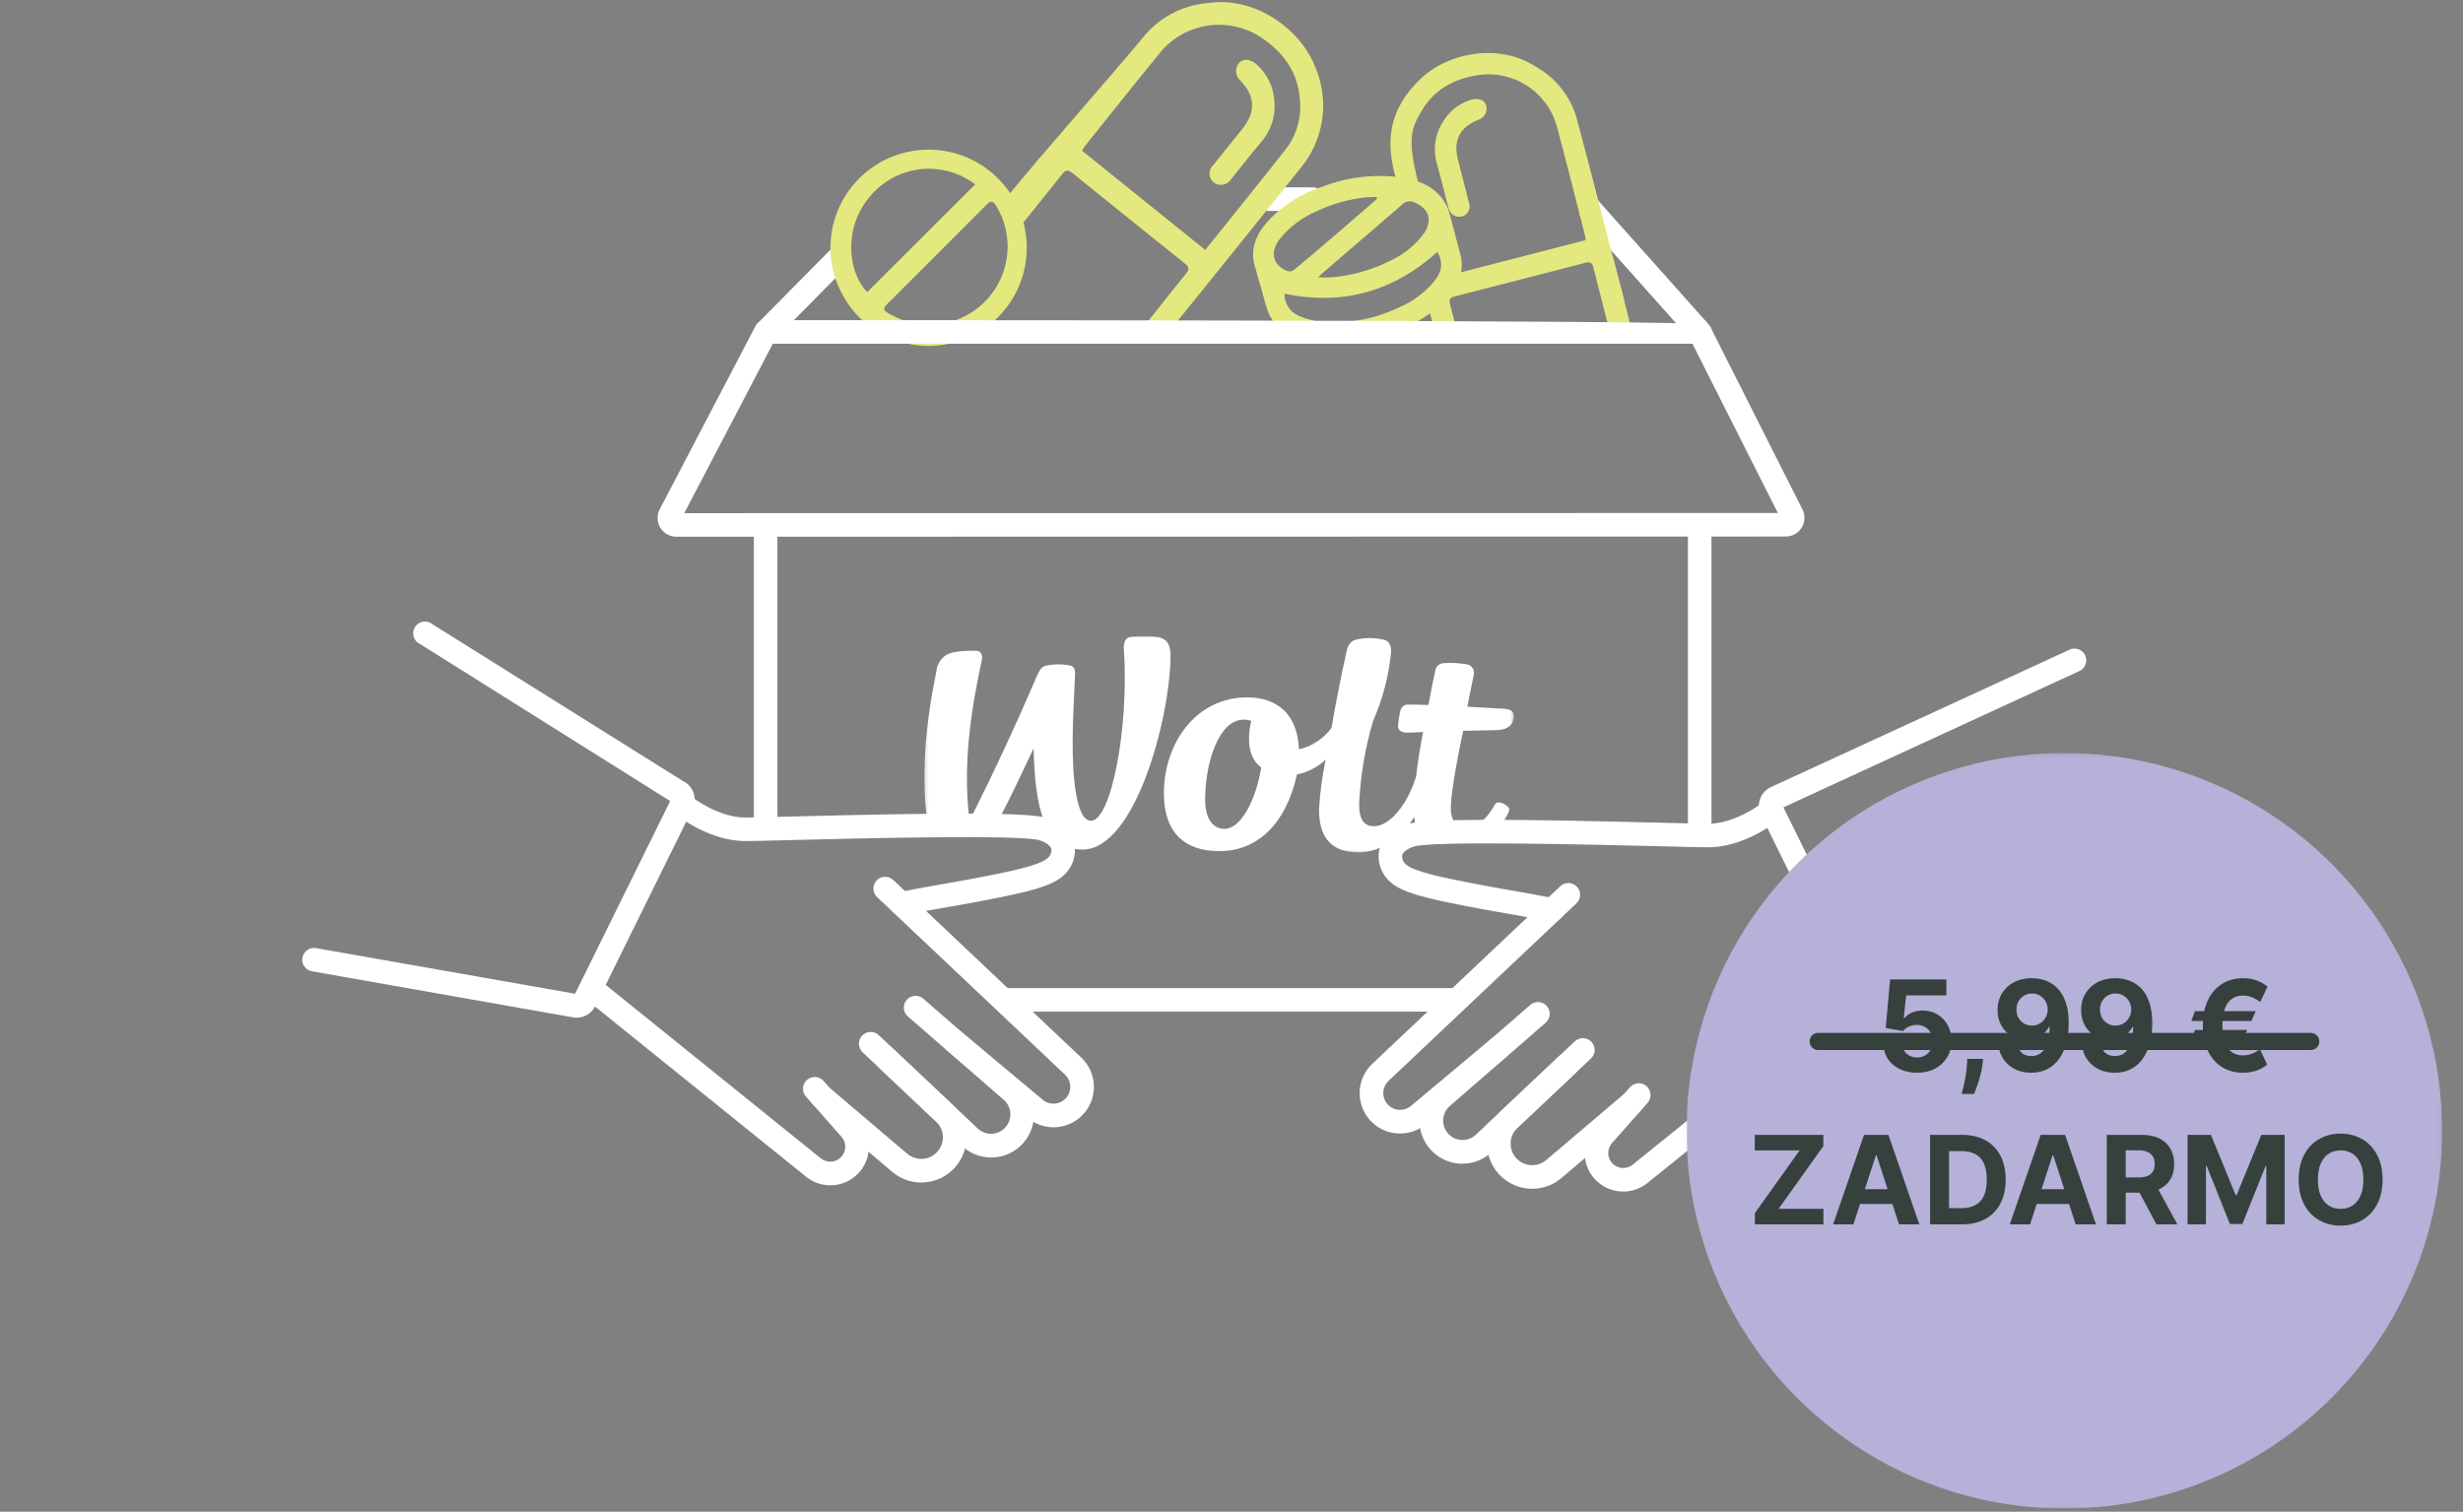 <svg width="720" height="442" viewBox="0 0 720 442" fill="none" xmlns="http://www.w3.org/2000/svg">
<rect x="0" y="0" width="720" height="442" fill="#808080" stroke="none"/>
<mask id="mask0_1_335" style="mask-type:luminance" maskUnits="userSpaceOnUse" x="253" y="157" width="202" height="99">
<path d="M265.263 223.92L269.274 240.595H299.015L309.267 246.406L320.858 255.749L410.958 254.318L414.846 246.402L446.875 242.785L454.075 189.203L375.737 157.933L286.91 169.285L253.05 205.433L265.263 223.92Z" fill="white"/>
</mask>
<g mask="url(#mask0_1_335)">
<mask id="mask1_1_335" style="mask-type:luminance" maskUnits="userSpaceOnUse" x="270" y="185" width="173" height="65">
<path d="M442.573 185.992H270.204V249.466H442.573V185.992Z" fill="white"/>
</mask>
<g mask="url(#mask1_1_335)">
<path d="M335.321 185.991C333.353 185.974 331.606 186.056 330.736 186.141C329.006 186.303 328.411 187.929 328.524 189.548C330.134 212.903 324.768 240.021 318.918 239.969C314.568 239.928 313.461 227.226 313.563 215.933C313.618 209.258 314.055 202.833 314.263 197.153C314.336 195.044 313.574 194.653 312.056 194.447C309.98 194.112 307.859 194.173 305.805 194.626C304.052 195.002 303.625 196.434 301.749 200.791C292.382 222.506 283.397 239.941 283.397 239.941C281.211 222.367 284.361 205.368 287.017 192.968C287.384 191.256 286.575 190.242 285.173 190.251C282.524 190.274 278.462 190.324 276.618 191.503C275.799 192.023 275.111 192.727 274.61 193.557C274.108 194.388 273.805 195.324 273.726 196.291C270.766 210.491 268.774 228.338 271.506 242.165C272.098 245.155 272.781 245.865 274.035 246.658C276.855 247.624 279.806 248.149 282.786 248.216C284.101 248.306 285.413 248.002 286.554 247.343C287.695 246.684 288.614 245.7 289.193 244.516C293.093 237.966 296.224 231.416 302.144 218.802C302.593 235.315 304.806 248.291 316.406 248.391C331.775 248.525 342.029 210.216 342.185 191.744C342.226 186.858 339.806 186.037 335.321 185.991Z" fill="white"/>
<path d="M357.913 242.349C354.504 242.32 352.25 239.359 352.301 233.528C352.401 222.342 356.481 210.345 363.632 210.411C364.365 210.398 365.093 210.526 365.778 210.787C365.664 211.218 365.571 211.576 365.535 211.774C364.41 218.111 365.682 222.162 368.692 224.424C367.059 234.232 362.643 242.392 357.916 242.351M440.116 207.259C440.116 207.259 434.929 206.939 428.95 206.624C428.95 206.624 430.216 200.006 430.832 197.297C430.911 196.96 430.92 196.609 430.858 196.268C430.796 195.927 430.663 195.603 430.47 195.315C430.276 195.028 430.025 194.783 429.733 194.597C429.44 194.411 429.113 194.287 428.77 194.234C426.538 193.854 424.268 193.739 422.009 193.891C421.471 193.912 420.953 194.102 420.528 194.434C420.104 194.766 419.795 195.223 419.644 195.74C419.016 198.509 418.358 201.84 417.575 206.114C415.357 206.041 413.202 206.003 411.705 206.014C411.149 205.97 410.597 206.138 410.16 206.485C409.723 206.832 409.434 207.332 409.351 207.883C409.001 209.351 408.781 210.847 408.695 212.354C408.613 213.638 410.011 214.264 411.458 214.223C411.458 214.223 413.229 214.159 416.01 214.044C415.473 216.473 414.39 222.987 413.964 227.033C411.385 235.439 406.125 241.612 401.643 241.57C398.899 241.547 397.274 239.901 397.315 234.952C397.69 226.768 399.059 218.66 401.391 210.806C404.228 204.371 406.008 197.52 406.663 190.518C406.677 189.044 406.241 187.388 404.479 187.023C401.73 186.385 398.868 186.409 396.13 187.093C394.23 187.667 393.821 189.661 393.583 190.724C392.44 195.832 390.567 204.886 389.242 212.824C386.916 215.979 383.539 218.199 379.72 219.084C379.263 208.554 373.182 203.979 364.742 203.906C349.924 203.772 340.364 216.895 340.242 231.715C340.136 243.722 346.642 248.783 356.18 248.873C367.437 248.973 375.886 241.053 379.14 226.427C382.267 225.786 385.162 224.308 387.516 222.152C386.524 226.896 385.883 231.707 385.597 236.546C385.524 244.625 388.956 249.159 397.097 249.229C403.797 249.29 409.685 244.616 413.389 238.905C414.307 246.417 418.198 249.418 424.564 249.475C430.411 249.525 436.073 245.869 440.112 239.193C440.92 237.862 441.512 236.693 441.006 236.11C439.86 234.77 437.661 234.06 437.046 235.16C434.376 239.943 431.539 241.86 428.461 241.831C426.029 241.813 424.074 240.348 424.111 236.131C424.161 230.059 427.722 213.676 427.722 213.676C430.729 213.592 434.07 213.519 437.244 213.476C440.029 213.435 442.007 212.605 442.513 209.961C442.813 208.389 441.898 207.375 440.107 207.278" fill="white"/>
</g>
</g>
<path d="M466.864 58.27L461.728 62.851L494.299 99.369L499.435 94.788L466.864 58.27Z" fill="white"/>
<path d="M383.781 61.663H369.439C368.526 61.663 367.651 61.3 367.005 60.655C366.36 60.009 365.997 59.134 365.997 58.221C365.997 57.308 366.36 56.432 367.005 55.787C367.651 55.141 368.526 54.779 369.439 54.779H383.783C384.696 54.779 385.571 55.141 386.217 55.787C386.862 56.432 387.225 57.308 387.225 58.221C387.225 59.134 386.862 60.009 386.217 60.655C385.571 61.3 384.696 61.663 383.783 61.663" fill="white"/>
<path d="M243.471 72.287L221.367 94.642L226.261 99.481L248.365 77.125L243.471 72.287Z" fill="white"/>
<path d="M368.437 83.669C367.949 81.895 367.519 80.101 366.96 78.35C365.332 73.25 366.96 68.964 370.246 65.1C374.703 60.163 380.4 56.508 386.746 54.515C394.119 51.689 402.092 50.794 409.908 51.915C414.524 52.664 418.826 54.274 421.743 58.241C422.573 59.377 423.202 60.648 423.601 61.997C424.765 66.003 425.701 70.078 426.835 74.097C428.266 79.153 426.325 83.219 423.167 86.912C418.943 91.572 413.575 95.047 407.594 96.994C400.66 99.75 393.17 100.812 385.743 100.094C380.431 99.459 375.317 98.153 371.907 93.507C371.195 92.441 370.655 91.268 370.307 90.034C369.629 87.934 369.107 85.781 368.518 83.649L368.437 83.669ZM420.209 73.628C407.278 85.32 392.442 89.367 375.459 85.89C375.451 87.252 375.841 88.586 376.58 89.73C377.319 90.874 378.376 91.777 379.621 92.329C383.006 93.797 386.682 94.47 390.367 94.296C396.83 94.178 403.192 92.665 409.016 89.86C412.92 88.192 416.382 85.638 419.127 82.4C421.393 79.526 422.091 77.213 420.2 73.622M385.272 81.049C386.73 81.092 387.633 81.197 388.525 81.131C394.781 80.713 400.888 79.035 406.48 76.198C410.337 74.425 413.684 71.707 416.212 68.298C418.841 64.479 417.822 61.128 413.612 59.23C413.027 58.903 412.35 58.778 411.687 58.875C411.023 58.972 410.411 59.285 409.944 59.767C404.187 64.798 398.354 69.744 392.554 74.728C390.254 76.695 387.977 78.699 385.271 81.049M402.565 58.123L402.4 57.586C401.506 57.613 400.611 57.597 399.717 57.675C394.577 58.146 389.562 59.53 384.908 61.762C380.599 63.568 376.821 66.442 373.932 70.115C371.153 73.915 372.101 77.555 376.368 79.267C376.685 79.356 377.019 79.374 377.344 79.319C377.669 79.264 377.978 79.138 378.248 78.949C382.573 75.354 386.833 71.695 391.108 68.039C394.939 64.75 398.745 61.434 402.555 58.129" fill="#E3E87F"/>
<path d="M332.971 97.08C340.506 87.958 339.333 89.08 346.793 79.894C347.787 78.671 347.533 77.978 346.41 77.081C335.384 68.257 324.379 59.403 313.395 50.52C312.241 49.588 311.506 49.667 310.567 50.844C306.513 55.923 302.454 60.99 298.389 66.044L294.579 57.337C303.361 46.427 326.102 20.743 334.988 9.924C339.673 4.66 346.216 1.417 353.242 0.877C366.705 -1.09 380.276 8.277 384.676 20.052C386.666 24.918 387.275 30.238 386.438 35.427C385.6 40.617 383.348 45.475 379.929 49.468C365.571 67.431 356.091 79.185 341.634 97.08M352.322 73.067C360.271 63.153 368.203 53.392 375.962 43.5C379.114 39.351 380.552 34.151 379.981 28.973C379.342 20.792 374.889 14.92 368.132 10.608C363.613 7.794 358.236 6.691 352.974 7.498C347.712 8.305 342.913 10.969 339.445 15.008C331.897 24.223 324.496 33.557 317.045 42.847C316.77 43.234 316.525 43.641 316.312 44.065L352.325 73.065" fill="#E3E87F"/>
<path d="M372.509 29.353C372.748 31.556 372.523 33.785 371.849 35.897C371.175 38.008 370.066 39.955 368.594 41.612C365.594 45.189 362.745 48.882 359.801 52.501C359.539 52.893 359.2 53.228 358.804 53.485C358.409 53.742 357.965 53.916 357.5 53.996C357.035 54.076 356.559 54.061 356.1 53.952C355.642 53.843 355.21 53.641 354.831 53.36C354.453 53.068 354.142 52.698 353.922 52.274C353.702 51.85 353.578 51.383 353.558 50.906C353.537 50.428 353.622 49.952 353.805 49.511C353.988 49.07 354.266 48.674 354.618 48.352C357.418 44.795 360.272 41.273 363.118 37.752C367.151 32.752 367.008 28.172 362.553 23.51C361.998 23.008 361.609 22.35 361.438 21.622C361.266 20.893 361.321 20.13 361.594 19.434C361.805 18.773 362.253 18.214 362.852 17.864C363.451 17.514 364.158 17.398 364.837 17.539C365.815 17.759 366.717 18.237 367.448 18.923C370.423 21.612 372.236 25.352 372.504 29.354" fill="#E3E87F"/>
<path d="M470.602 97.092C468.802 90.117 467.987 86.913 465.773 78.176C465.43 76.817 464.834 76.468 463.498 76.815C450.765 80.125 438.025 83.404 425.28 86.652C423.98 86.983 423.5 87.471 423.874 88.891C424.64 91.801 425.126 93.734 425.503 95.224L419.889 98.678C418.995 95.226 418.116 91.842 417.249 88.483L421.806 80.971L463.506 70.209C463.488 69.767 463.436 69.328 463.352 68.894C460.598 58.147 457.906 47.383 455.044 36.664C453.656 31.904 450.608 27.798 446.454 25.091C442.299 22.384 437.313 21.254 432.397 21.907C425.007 22.98 418.983 26.241 415.288 32.93C412.915 37.23 410.734 40.136 415.395 56.36L409.285 55.879C403.497 40.14 407.317 31.018 414.733 23.567C422.996 15.267 438.11 12.53 448.771 19.38C454.523 22.542 458.825 27.811 460.771 34.08C464.151 46.673 467.389 59.299 470.651 71.931C473.339 82.319 474.63 87.013 476.871 95.983C477.197 97.283 477.54 98.666 477.912 100.183L470.602 97.092Z" fill="#E3E87F"/>
<path d="M421.491 36.145C420.441 37.923 419.775 39.9 419.536 41.951C419.297 44.001 419.489 46.079 420.101 48.051C421.269 52.234 422.269 56.457 423.376 60.667C423.448 61.1 423.607 61.515 423.844 61.885C424.08 62.255 424.39 62.573 424.753 62.819C425.117 63.066 425.527 63.236 425.958 63.32C426.389 63.403 426.833 63.398 427.262 63.305C427.697 63.205 428.104 63.011 428.456 62.736C428.807 62.461 429.094 62.112 429.295 61.714C429.497 61.316 429.608 60.879 429.622 60.433C429.635 59.987 429.55 59.543 429.373 59.134C428.361 55.034 427.298 50.955 426.239 46.872C424.739 41.084 426.62 37.251 432.191 35.007C432.855 34.795 433.438 34.385 433.863 33.833C434.288 33.281 434.535 32.612 434.57 31.916C434.643 31.275 434.477 30.629 434.103 30.103C433.729 29.577 433.174 29.208 432.544 29.067C431.63 28.878 430.681 28.937 429.797 29.237C426.239 30.376 423.263 32.852 421.497 36.144" fill="#E3E87F"/>
<path d="M242.762 72.172C242.827 65.547 245.183 59.148 249.43 54.063C253.676 48.977 259.552 45.518 266.059 44.272C272.567 43.026 279.304 44.071 285.129 47.228C290.954 50.386 295.507 55.461 298.014 61.594C300.522 67.727 300.83 74.538 298.886 80.872C296.942 87.206 292.867 92.672 287.351 96.343C281.835 100.013 275.219 101.661 268.626 101.008C262.033 100.355 255.869 97.44 251.18 92.759C248.49 90.051 246.361 86.839 244.916 83.306C243.472 79.773 242.74 75.989 242.762 72.172ZM285.081 53.893C280.437 50.373 274.604 48.802 268.82 49.511C263.036 50.221 257.756 53.155 254.1 57.693C246.456 66.886 247.924 79.64 253.5 85.416L285.084 53.894M272.419 95.104C274.366 94.832 276.297 94.459 278.205 93.986C281.579 92.986 284.676 91.219 287.254 88.824C289.832 86.43 291.822 83.472 293.069 80.181C294.316 76.891 294.785 73.356 294.441 69.854C294.096 66.353 292.947 62.977 291.083 59.993C290.246 58.693 289.583 58.653 288.491 59.748C278.771 69.525 269.024 79.276 259.25 89C258.209 90.037 258.218 90.694 259.459 91.461C263.38 93.805 267.854 95.061 272.422 95.103" fill="#E3E87F"/>
<path d="M469.776 87.326L474.857 88.041L471.371 74.672L466.628 77.087L468.391 86.153L469.776 87.326Z" fill="#E3E87F"/>
<path d="M426.128 288.898H293.794V295.782H426.128V288.898Z" fill="white"/>
<path d="M500.31 151.97H493.426V244.312H500.31V151.97Z" fill="white"/>
<path d="M496.853 100.502H223.831V98.978H220.374C220.253 97.604 220.48 96.222 221.034 94.959C221.372 94.542 221.799 94.205 222.283 93.973C222.767 93.741 223.297 93.62 223.834 93.618C223.834 93.618 497.949 93.466 499.505 94.891C501.061 96.316 500.315 100.359 500.315 100.359H496.858L496.853 100.502Z" fill="white"/>
<path d="M227.256 152.067H220.372V241.026H227.256V152.067Z" fill="white"/>
<path d="M197.714 156.925C196.811 156.925 195.923 156.703 195.126 156.277C194.33 155.852 193.651 155.236 193.15 154.486C192.649 153.735 192.34 152.872 192.252 151.974C192.164 151.076 192.299 150.169 192.645 149.336L192.774 149.062L220.765 95.49L226.865 98.679L200.028 150.041L519.715 149.991L493.801 98.629L499.945 95.529L527.106 149.352L527.179 149.559C527.472 150.386 527.561 151.272 527.441 152.141C527.32 153.011 526.992 153.838 526.485 154.555C525.978 155.271 525.307 155.856 524.527 156.259C523.748 156.662 522.883 156.872 522.005 156.872L197.714 156.925Z" fill="white"/>
<path d="M168.565 297.554C168.128 297.553 167.692 297.506 167.265 297.413L91.088 283.97C90.642 283.877 90.22 283.697 89.844 283.44C89.469 283.182 89.148 282.853 88.9 282.471C88.653 282.089 88.483 281.662 88.402 281.214C88.321 280.766 88.329 280.307 88.427 279.862C88.524 279.417 88.709 278.997 88.97 278.624C89.231 278.251 89.563 277.934 89.948 277.69C90.333 277.447 90.762 277.282 91.21 277.205C91.659 277.129 92.118 277.142 92.562 277.244L168.112 290.552L195.912 234.212L122.835 188.33C122.417 188.146 122.039 187.88 121.724 187.549C121.409 187.218 121.163 186.827 121.001 186.399C120.838 185.972 120.763 185.516 120.778 185.06C120.793 184.603 120.9 184.153 121.091 183.738C121.281 183.322 121.553 182.949 121.89 182.64C122.226 182.33 122.621 182.091 123.051 181.936C123.481 181.78 123.938 181.712 124.395 181.735C124.851 181.758 125.299 181.872 125.711 182.07L199.543 228.302C200.28 228.641 200.942 229.124 201.489 229.722C202.036 230.321 202.457 231.024 202.728 231.788C202.999 232.553 203.114 233.364 203.066 234.173C203.018 234.983 202.808 235.775 202.449 236.502L174.002 294.167C173.503 295.183 172.73 296.038 171.769 296.637C170.809 297.235 169.7 297.553 168.568 297.553" fill="white"/>
<path d="M242.727 346.551C240.158 346.556 237.664 345.68 235.662 344.069L170.596 291.599C169.897 291.022 169.454 290.193 169.362 289.291C169.27 288.389 169.538 287.488 170.106 286.782C170.675 286.076 171.498 285.622 172.399 285.52C173.3 285.417 174.204 285.673 174.917 286.233L239.988 338.708C240.843 339.387 241.921 339.723 243.01 339.649C244.099 339.575 245.122 339.097 245.877 338.308C246.632 337.52 247.065 336.478 247.092 335.386C247.119 334.295 246.737 333.232 246.021 332.408L235.621 320.65C235.314 320.312 235.077 319.917 234.924 319.487C234.771 319.058 234.705 318.602 234.73 318.146C234.755 317.691 234.87 317.245 235.069 316.834C235.267 316.423 235.546 316.056 235.887 315.754C236.229 315.452 236.628 315.221 237.059 315.074C237.491 314.927 237.948 314.867 238.403 314.898C238.858 314.929 239.303 315.051 239.711 315.255C240.119 315.46 240.482 315.743 240.779 316.089L251.179 327.847C252.617 329.471 253.555 331.476 253.881 333.621C254.206 335.766 253.904 337.959 253.011 339.936C252.119 341.913 250.674 343.59 248.85 344.765C247.027 345.94 244.902 346.563 242.733 346.559" fill="white"/>
<path d="M269.332 345.75C266.201 345.75 263.173 344.633 260.791 342.601L237.913 323.18C237.222 322.588 236.793 321.746 236.721 320.839C236.649 319.931 236.939 319.032 237.528 318.338C238.117 317.644 238.957 317.212 239.864 317.136C240.771 317.06 241.672 317.346 242.368 317.932L265.245 337.352C266.501 338.413 268.121 338.943 269.761 338.829C271.401 338.715 272.931 337.965 274.028 336.74C275.124 335.515 275.699 333.911 275.632 332.268C275.564 330.626 274.858 329.074 273.664 327.944L252.164 307.667C251.5 307.041 251.112 306.176 251.085 305.264C251.058 304.352 251.395 303.466 252.021 302.802C252.647 302.138 253.512 301.75 254.424 301.723C255.336 301.696 256.222 302.033 256.886 302.659L278.397 322.945C280.315 324.761 281.643 327.111 282.212 329.69C282.781 332.269 282.564 334.96 281.588 337.414C280.612 339.869 278.923 341.975 276.739 343.46C274.555 344.944 271.975 345.74 269.334 345.745" fill="white"/>
<path d="M289.744 338.434C286.541 338.431 283.46 337.201 281.136 334.996L256.866 312.103C256.537 311.793 256.273 311.421 256.088 311.009C255.902 310.596 255.8 310.152 255.787 309.7C255.774 309.248 255.85 308.798 256.01 308.376C256.171 307.953 256.413 307.567 256.723 307.238C257.033 306.909 257.405 306.644 257.817 306.459C258.23 306.274 258.674 306.172 259.126 306.159C259.578 306.145 260.028 306.221 260.45 306.382C260.873 306.543 261.259 306.785 261.588 307.095L285.857 329.988C286.407 330.496 287.052 330.89 287.755 331.147C288.457 331.404 289.204 331.52 289.952 331.487C290.7 331.453 291.433 331.272 292.111 330.954C292.788 330.635 293.395 330.185 293.898 329.63C294.4 329.076 294.788 328.427 295.037 327.721C295.287 327.016 295.395 326.268 295.354 325.52C295.313 324.773 295.124 324.041 294.799 323.367C294.473 322.693 294.017 322.09 293.457 321.594L265.274 297.094C264.634 296.482 264.253 295.647 264.213 294.762C264.172 293.877 264.474 293.011 265.056 292.343C265.638 291.675 266.455 291.257 267.337 291.176C268.219 291.094 269.098 291.356 269.792 291.907L297.974 316.407C299.899 318.087 301.266 320.314 301.893 322.79C302.52 325.267 302.377 327.876 301.483 330.27C300.589 332.663 298.987 334.727 296.891 336.187C294.794 337.647 292.302 338.432 289.747 338.44" fill="white"/>
<path d="M307.966 329.594C305.196 329.593 302.515 328.614 300.395 326.831L276.568 306.901C275.883 306.311 275.458 305.475 275.384 304.573C275.31 303.672 275.594 302.778 276.174 302.085C276.754 301.391 277.584 300.954 278.484 300.867C279.384 300.78 280.282 301.051 280.984 301.621L304.811 321.547C305.79 322.364 307.049 322.768 308.321 322.674C309.593 322.579 310.778 321.993 311.626 321.04C312.474 320.087 312.917 318.842 312.863 317.567C312.808 316.293 312.26 315.09 311.334 314.213L256.397 262.295C256.068 261.984 255.804 261.612 255.619 261.2C255.434 260.787 255.332 260.342 255.319 259.89C255.306 259.438 255.382 258.988 255.543 258.565C255.704 258.143 255.946 257.756 256.257 257.427C256.567 257.098 256.939 256.834 257.352 256.649C257.764 256.464 258.209 256.362 258.661 256.349C259.113 256.336 259.563 256.412 259.986 256.573C260.409 256.734 260.795 256.976 261.124 257.287L316.061 309.204C317.783 310.825 318.977 312.926 319.49 315.235C320.003 317.543 319.81 319.953 318.937 322.15C318.064 324.348 316.551 326.233 314.594 327.56C312.637 328.887 310.326 329.596 307.961 329.594" fill="white"/>
<path d="M263.473 267.696C262.621 267.697 261.798 267.382 261.165 266.811C260.532 266.24 260.133 265.455 260.046 264.607C259.958 263.759 260.189 262.908 260.693 262.221C261.197 261.533 261.938 261.057 262.773 260.885C267.994 259.796 272.143 259.075 276.159 258.385C279.437 257.816 282.829 257.226 286.872 256.428L288.124 256.181C294.742 254.881 303.824 253.092 306.188 250.955C306.586 250.646 306.902 250.244 307.108 249.785C307.314 249.325 307.403 248.821 307.367 248.319C307.167 247.341 305.936 246.389 303.996 245.71C298.888 243.921 250.117 245.145 231.758 245.61C224.87 245.789 219.895 245.91 217.852 245.91C207.807 245.91 198.834 239.065 198.459 238.774C197.768 238.206 197.326 237.392 197.225 236.503C197.124 235.615 197.373 234.722 197.919 234.014C198.464 233.306 199.264 232.838 200.149 232.709C201.034 232.58 201.934 232.801 202.659 233.324C202.734 233.381 210.185 239.024 217.847 239.024C219.804 239.024 225.001 238.895 231.581 238.724C273.802 237.665 301.022 237.377 306.266 239.212C312.141 241.269 313.701 244.944 314.109 246.953C314.388 248.625 314.23 250.341 313.652 251.935C313.074 253.529 312.095 254.948 310.809 256.053C307.295 259.238 300.078 260.845 289.455 262.934L288.203 263.179C284.089 263.993 280.652 264.588 277.334 265.164C273.195 265.879 269.286 266.564 264.176 267.627C263.946 267.675 263.711 267.699 263.476 267.7" fill="white"/>
<path d="M548.67 299.379C547.538 299.378 546.429 299.061 545.469 298.462C544.508 297.863 543.735 297.007 543.236 295.991L514.787 238.326C514.428 237.598 514.219 236.806 514.171 235.997C514.123 235.187 514.239 234.376 514.51 233.612C514.781 232.847 515.202 232.145 515.749 231.546C516.297 230.947 516.958 230.464 517.695 230.126L605.064 189.912C605.479 189.732 605.925 189.636 606.377 189.628C606.828 189.621 607.277 189.703 607.698 189.869C608.118 190.035 608.501 190.282 608.826 190.597C609.151 190.911 609.41 191.286 609.59 191.701C609.77 192.115 609.866 192.561 609.873 193.013C609.881 193.465 609.799 193.914 609.633 194.334C609.467 194.755 609.22 195.138 608.905 195.463C608.591 195.787 608.216 196.047 607.801 196.227L521.34 236.047L549.127 292.374L621.335 285.649C622.218 285.476 623.133 285.657 623.885 286.151C624.637 286.644 625.166 287.413 625.358 288.292C625.55 289.171 625.391 290.09 624.914 290.853C624.438 291.615 623.681 292.161 622.807 292.374L549.977 299.235C549.548 299.33 549.11 299.379 548.67 299.379Z" fill="white"/>
<path d="M474.507 348.378C472.338 348.382 470.214 347.759 468.39 346.584C466.567 345.409 465.122 343.732 464.23 341.754C463.337 339.777 463.036 337.584 463.361 335.439C463.686 333.295 464.624 331.29 466.062 329.666L476.462 317.908C476.761 317.565 477.124 317.286 477.531 317.084C477.938 316.883 478.381 316.764 478.834 316.735C479.287 316.706 479.741 316.766 480.171 316.913C480.601 317.06 480.997 317.291 481.337 317.592C481.677 317.893 481.954 318.258 482.153 318.666C482.351 319.075 482.467 319.518 482.493 319.972C482.519 320.425 482.455 320.879 482.305 321.308C482.155 321.736 481.921 322.131 481.618 322.469L471.221 334.228C470.495 335.05 470.104 336.116 470.125 337.213C470.147 338.311 470.58 339.36 471.338 340.153C472.096 340.947 473.125 341.426 474.22 341.498C475.315 341.569 476.397 341.226 477.252 340.538L542.321 288.064C542.673 287.773 543.078 287.556 543.515 287.423C543.951 287.291 544.409 287.247 544.863 287.293C545.317 287.339 545.757 287.475 546.157 287.692C546.558 287.91 546.912 288.204 547.198 288.56C547.484 288.915 547.696 289.323 547.823 289.761C547.95 290.199 547.989 290.658 547.937 291.111C547.886 291.564 547.744 292.002 547.522 292.4C547.3 292.798 547.001 293.148 546.642 293.43L481.571 345.905C479.569 347.516 477.076 348.392 474.506 348.387" fill="white"/>
<path d="M447.898 347.575C445.254 347.573 442.672 346.777 440.485 345.291C438.299 343.805 436.608 341.697 435.633 339.24C434.658 336.782 434.442 334.089 435.014 331.508C435.587 328.926 436.92 326.577 438.843 324.762L460.355 304.476C460.684 304.166 461.071 303.923 461.493 303.763C461.915 303.602 462.365 303.526 462.817 303.54C463.269 303.553 463.714 303.655 464.126 303.84C464.538 304.025 464.91 304.29 465.22 304.619C465.53 304.948 465.772 305.334 465.933 305.757C466.094 306.179 466.169 306.629 466.156 307.081C466.143 307.533 466.041 307.977 465.856 308.39C465.67 308.802 465.406 309.174 465.077 309.484L443.561 329.779C442.367 330.909 441.662 332.461 441.594 334.103C441.526 335.746 442.101 337.35 443.197 338.575C444.294 339.8 445.825 340.55 447.465 340.664C449.105 340.778 450.725 340.248 451.98 339.187L474.861 319.767C475.558 319.181 476.458 318.895 477.365 318.971C478.272 319.047 479.112 319.479 479.701 320.173C480.29 320.867 480.58 321.766 480.508 322.673C480.436 323.581 480.007 324.423 479.316 325.015L456.439 344.435C454.057 346.467 451.028 347.584 447.897 347.585" fill="white"/>
<path d="M427.491 340.258C424.935 340.253 422.441 339.469 420.343 338.009C418.244 336.55 416.641 334.485 415.746 332.091C414.852 329.696 414.71 327.086 415.339 324.608C415.967 322.13 417.337 319.903 419.264 318.225L447.446 293.725C448.14 293.174 449.019 292.912 449.902 292.993C450.784 293.075 451.6 293.493 452.182 294.161C452.764 294.828 453.066 295.695 453.025 296.58C452.985 297.465 452.605 298.3 451.964 298.912L423.782 323.412C423.222 323.908 422.766 324.511 422.44 325.185C422.115 325.859 421.926 326.591 421.885 327.338C421.844 328.085 421.952 328.833 422.202 329.539C422.452 330.244 422.839 330.893 423.341 331.448C423.844 332.003 424.451 332.453 425.128 332.771C425.806 333.09 426.539 333.271 427.287 333.304C428.035 333.338 428.782 333.222 429.485 332.965C430.188 332.708 430.833 332.314 431.382 331.806L455.651 308.912C456.318 308.303 457.198 307.98 458.101 308.014C459.003 308.048 459.857 308.435 460.476 309.092C461.096 309.749 461.433 310.624 461.413 311.527C461.394 312.43 461.02 313.29 460.373 313.92L436.104 336.813C433.78 339.018 430.7 340.248 427.496 340.251" fill="white"/>
<path d="M409.267 331.421C406.902 331.423 404.592 330.714 402.634 329.387C400.677 328.06 399.164 326.175 398.291 323.977C397.418 321.779 397.225 319.37 397.738 317.062C398.251 314.753 399.446 312.652 401.167 311.031L456.104 259.114C456.768 258.487 457.654 258.15 458.567 258.176C459.48 258.202 460.345 258.59 460.972 259.254C461.598 259.918 461.936 260.804 461.909 261.717C461.883 262.63 461.495 263.495 460.831 264.122L405.898 316.04C404.976 316.918 404.431 318.12 404.378 319.392C404.325 320.665 404.768 321.908 405.615 322.859C406.461 323.811 407.644 324.396 408.914 324.492C410.184 324.588 411.442 324.187 412.421 323.373L436.25 303.45C436.952 302.88 437.85 302.609 438.75 302.696C439.65 302.782 440.48 303.22 441.06 303.914C441.64 304.607 441.924 305.501 441.85 306.402C441.777 307.304 441.351 308.14 440.666 308.73L416.838 328.66C414.718 330.443 412.037 331.422 409.267 331.423" fill="white"/>
<path d="M453.762 269.522C453.527 269.521 453.292 269.497 453.062 269.449C447.954 268.376 444.044 267.705 439.904 266.988C436.586 266.41 433.156 265.815 429.035 265.003L427.783 264.758C417.166 262.671 409.944 261.058 406.429 257.877C405.143 256.772 404.164 255.353 403.586 253.759C403.008 252.165 402.85 250.449 403.129 248.777C403.537 246.768 405.096 243.093 410.972 241.036C416.216 239.201 443.436 239.489 485.657 240.548C492.237 240.713 497.435 240.848 499.39 240.848C507.052 240.848 514.503 235.203 514.578 235.148C515.303 234.624 516.203 234.404 517.088 234.533C517.973 234.662 518.773 235.13 519.319 235.838C519.864 236.546 520.113 237.439 520.012 238.327C519.911 239.216 519.469 240.03 518.778 240.598C518.402 240.89 509.431 247.734 499.385 247.734C497.342 247.734 492.367 247.609 485.479 247.434C467.119 246.974 418.347 245.749 413.241 247.534C411.297 248.214 410.066 249.165 409.87 250.143C409.835 250.645 409.924 251.148 410.129 251.608C410.335 252.068 410.651 252.469 411.049 252.778C413.41 254.924 422.485 256.702 429.114 258.006L430.366 258.253C434.408 259.053 437.799 259.639 441.08 260.21C445.093 260.91 449.245 261.628 454.466 262.71C455.301 262.882 456.042 263.358 456.546 264.046C457.05 264.733 457.281 265.583 457.194 266.431C457.107 267.28 456.708 268.065 456.074 268.636C455.441 269.206 454.619 269.522 453.766 269.521" fill="white"/>
<mask id="mask2_1_335" style="mask-type:luminance" maskUnits="userSpaceOnUse" x="493" y="220" width="221" height="222">
<path d="M713.913 220.173H493V441.086H713.913V220.173Z" fill="white"/>
</mask>
<g mask="url(#mask2_1_335)">
<path d="M713.906 330.628C713.907 308.781 707.43 287.424 695.294 269.258C683.157 251.092 665.906 236.934 645.722 228.572C625.538 220.211 603.328 218.023 581.901 222.285C560.474 226.547 540.791 237.067 525.343 252.515C509.895 267.963 499.374 287.645 495.112 309.073C490.85 330.5 493.038 352.71 501.399 372.894C509.76 393.078 523.919 410.329 542.085 422.466C560.25 434.603 581.607 441.08 603.454 441.079C632.747 441.077 660.84 429.44 681.553 408.727C702.266 388.013 713.904 359.921 713.906 330.628Z" fill="#B5B1D8"/>
</g>
<path d="M560.407 313.65C558.55 313.65 556.895 313.308 555.441 312.625C553.995 311.942 552.848 311 551.998 309.8C551.149 308.6 550.706 307.225 550.671 305.674H556.19C556.251 306.717 556.689 307.562 557.504 308.21C558.318 308.858 559.286 309.182 560.407 309.182C561.301 309.182 562.089 308.985 562.772 308.591C563.464 308.188 564.003 307.632 564.388 306.922C564.783 306.204 564.98 305.381 564.98 304.452C564.98 303.506 564.778 302.674 564.375 301.956C563.981 301.237 563.434 300.677 562.733 300.274C562.032 299.871 561.231 299.665 560.328 299.656C559.54 299.656 558.774 299.818 558.029 300.143C557.293 300.467 556.72 300.909 556.308 301.47L551.249 300.563L552.524 286.373H568.974V291.024H557.214L556.518 297.764H556.676C557.149 297.099 557.863 296.547 558.817 296.109C559.772 295.671 560.841 295.452 562.023 295.452C563.644 295.452 565.089 295.833 566.359 296.595C567.629 297.357 568.632 298.404 569.368 299.735C570.104 301.058 570.468 302.582 570.459 304.308C570.468 306.121 570.047 307.733 569.197 309.143C568.357 310.544 567.178 311.648 565.663 312.454C564.156 313.251 562.404 313.65 560.407 313.65ZM579.696 309.603L579.551 311.048C579.437 312.204 579.218 313.356 578.894 314.504C578.579 315.66 578.246 316.707 577.896 317.644C577.554 318.581 577.278 319.317 577.068 319.851H573.441C573.573 319.335 573.752 318.612 573.98 317.683C574.208 316.764 574.422 315.73 574.624 314.583C574.825 313.435 574.952 312.266 575.005 311.074L575.071 309.603H579.696ZM593.991 286.005C595.375 286.005 596.707 286.237 597.985 286.701C599.273 287.165 600.421 287.906 601.428 288.922C602.444 289.938 603.245 291.287 603.832 292.969C604.428 294.642 604.73 296.696 604.739 299.131C604.739 301.417 604.481 303.458 603.964 305.254C603.456 307.041 602.724 308.56 601.77 309.813C600.815 311.066 599.663 312.02 598.314 312.677C596.965 313.326 595.458 313.65 593.794 313.65C591.998 313.65 590.413 313.304 589.038 312.612C587.662 311.911 586.554 310.96 585.713 309.76C584.881 308.552 584.378 307.194 584.202 305.687H589.813C590.032 306.668 590.492 307.43 591.192 307.973C591.893 308.508 592.76 308.775 593.794 308.775C595.546 308.775 596.877 308.013 597.788 306.489C598.699 304.956 599.159 302.858 599.168 300.195H598.984C598.581 300.983 598.038 301.662 597.355 302.232C596.672 302.792 595.888 303.226 595.003 303.532C594.127 303.839 593.194 303.992 592.204 303.992C590.619 303.992 589.204 303.62 587.96 302.875C586.716 302.131 585.735 301.106 585.017 299.801C584.299 298.496 583.94 297.007 583.94 295.334C583.931 293.529 584.347 291.922 585.188 290.511C586.029 289.101 587.203 287.998 588.709 287.2C590.225 286.395 591.985 285.996 593.991 286.005ZM594.031 290.472C593.146 290.472 592.357 290.682 591.665 291.103C590.982 291.523 590.439 292.088 590.036 292.798C589.642 293.507 589.449 294.3 589.458 295.176C589.458 296.061 589.651 296.858 590.036 297.567C590.43 298.268 590.965 298.829 591.639 299.249C592.322 299.661 593.102 299.867 593.978 299.867C594.635 299.867 595.244 299.744 595.804 299.499C596.365 299.253 596.851 298.916 597.263 298.487C597.683 298.049 598.012 297.545 598.248 296.976C598.485 296.407 598.603 295.802 598.603 295.163C598.594 294.313 598.393 293.534 597.999 292.824C597.604 292.114 597.061 291.545 596.369 291.116C595.677 290.687 594.898 290.472 594.031 290.472ZM618.417 286.005C619.801 286.005 621.132 286.237 622.411 286.701C623.699 287.165 624.846 287.906 625.854 288.922C626.87 289.938 627.671 291.287 628.258 292.969C628.854 294.642 629.156 296.696 629.165 299.131C629.165 301.417 628.906 303.458 628.39 305.254C627.881 307.041 627.15 308.56 626.195 309.813C625.241 311.066 624.089 312.02 622.74 312.677C621.391 313.326 619.884 313.65 618.22 313.65C616.424 313.65 614.839 313.304 613.463 312.612C612.088 311.911 610.98 310.96 610.139 309.76C609.307 308.552 608.803 307.194 608.628 305.687H614.239C614.458 306.668 614.917 307.43 615.618 307.973C616.319 308.508 617.186 308.775 618.22 308.775C619.972 308.775 621.303 308.013 622.214 306.489C623.125 304.956 623.585 302.858 623.594 300.195H623.41C623.007 300.983 622.464 301.662 621.781 302.232C621.097 302.792 620.313 303.226 619.429 303.532C618.553 303.839 617.62 303.992 616.63 303.992C615.044 303.992 613.63 303.62 612.386 302.875C611.142 302.131 610.161 301.106 609.443 299.801C608.725 298.496 608.365 297.007 608.365 295.334C608.357 293.529 608.773 291.922 609.614 290.511C610.455 289.101 611.628 287.998 613.135 287.2C614.65 286.395 616.411 285.996 618.417 286.005ZM618.456 290.472C617.572 290.472 616.783 290.682 616.091 291.103C615.408 291.523 614.865 292.088 614.462 292.798C614.068 293.507 613.875 294.3 613.884 295.176C613.884 296.061 614.077 296.858 614.462 297.567C614.856 298.268 615.39 298.829 616.065 299.249C616.748 299.661 617.528 299.867 618.404 299.867C619.061 299.867 619.669 299.744 620.23 299.499C620.791 299.253 621.277 298.916 621.689 298.487C622.109 298.049 622.437 297.545 622.674 296.976C622.911 296.407 623.029 295.802 623.029 295.163C623.02 294.313 622.819 293.534 622.424 292.824C622.03 292.114 621.487 291.545 620.795 291.116C620.103 290.687 619.323 290.472 618.456 290.472ZM659.434 295.636L658.133 298.513H640.566L641.631 295.636H659.434ZM656.925 301.141L655.492 304.084H640.566L641.631 301.141H656.925ZM662.85 288.449L660.748 292.942C660.398 292.697 659.973 292.43 659.474 292.141C658.983 291.843 658.418 291.593 657.779 291.392C657.148 291.182 656.447 291.076 655.676 291.076C654.459 291.076 653.399 291.383 652.497 291.996C651.594 292.609 650.894 293.564 650.394 294.861C649.904 296.157 649.659 297.821 649.659 299.853C649.659 301.903 649.904 303.572 650.394 304.86C650.894 306.138 651.594 307.08 652.497 307.684C653.399 308.28 654.459 308.578 655.676 308.578C656.447 308.578 657.148 308.477 657.779 308.276C658.409 308.074 658.961 307.833 659.434 307.553C659.916 307.273 660.319 307.014 660.643 306.778L662.772 311.271C661.817 312.06 660.735 312.655 659.526 313.058C658.317 313.453 657.034 313.65 655.676 313.65C653.381 313.65 651.349 313.107 649.58 312.02C647.819 310.925 646.44 309.353 645.441 307.303C644.442 305.245 643.943 302.762 643.943 299.853C643.943 296.954 644.442 294.471 645.441 292.404C646.44 290.336 647.819 288.755 649.58 287.66C651.349 286.557 653.381 286.005 655.676 286.005C657.087 286.005 658.392 286.215 659.592 286.635C660.792 287.056 661.878 287.66 662.85 288.449Z" fill="#36413E"/>
<path d="M512.994 357.989V354.703L526.06 336.371H512.969V331.807H533.014V335.092L519.936 353.425H533.04V357.989H512.994ZM541.8 357.989H535.868L544.907 331.807H552.04L561.066 357.989H555.134L548.576 337.79H548.371L541.8 357.989ZM541.429 347.698H555.441V352.019H541.429V347.698ZM573.498 357.989H564.217V331.807H573.575C576.209 331.807 578.476 332.331 580.376 333.379C582.277 334.419 583.738 335.915 584.761 337.867C585.792 339.818 586.308 342.154 586.308 344.872C586.308 347.6 585.792 349.943 584.761 351.904C583.738 353.864 582.268 355.368 580.351 356.416C578.442 357.465 576.157 357.989 573.498 357.989ZM569.753 353.246H573.268C574.905 353.246 576.281 352.956 577.397 352.377C578.522 351.788 579.366 350.881 579.929 349.654C580.5 348.418 580.785 346.824 580.785 344.872C580.785 342.938 580.5 341.357 579.929 340.129C579.366 338.902 578.527 337.999 577.41 337.419C576.294 336.84 574.917 336.55 573.281 336.55H569.753V353.246ZM593.445 357.989H587.513L596.551 331.807H603.685L612.71 357.989H606.779L600.22 337.79H600.016L593.445 357.989ZM593.074 347.698H607.085V352.019H593.074V347.698ZM615.862 357.989V331.807H626.191C628.168 331.807 629.856 332.161 631.254 332.868C632.66 333.567 633.73 334.56 634.462 335.847C635.204 337.125 635.575 338.629 635.575 340.36C635.575 342.098 635.2 343.594 634.45 344.847C633.7 346.091 632.613 347.046 631.19 347.71C629.775 348.375 628.062 348.708 626.051 348.708H619.134V344.259H625.156C626.212 344.259 627.09 344.114 627.789 343.824C628.488 343.534 629.008 343.1 629.349 342.52C629.698 341.94 629.873 341.22 629.873 340.36C629.873 339.49 629.698 338.757 629.349 338.161C629.008 337.564 628.484 337.112 627.776 336.806C627.078 336.49 626.195 336.333 625.13 336.333H621.397V357.989H615.862ZM630.001 346.074L636.508 357.989H630.397L624.031 346.074H630.001ZM639.487 331.807H646.313L653.524 349.398H653.83L661.041 331.807H667.867V357.989H662.498V340.948H662.281L655.505 357.861H651.849L645.073 340.884H644.856V357.989H639.487V331.807ZM696.488 344.898C696.488 347.753 695.947 350.182 694.864 352.185C693.79 354.188 692.324 355.717 690.466 356.774C688.617 357.823 686.537 358.347 684.228 358.347C681.901 358.347 679.813 357.818 677.964 356.761C676.114 355.705 674.652 354.175 673.579 352.172C672.505 350.169 671.968 347.744 671.968 344.898C671.968 342.043 672.505 339.614 673.579 337.611C674.652 335.608 676.114 334.083 677.964 333.034C679.813 331.977 681.901 331.449 684.228 331.449C686.537 331.449 688.617 331.977 690.466 333.034C692.324 334.083 693.79 335.608 694.864 337.611C695.947 339.614 696.488 342.043 696.488 344.898ZM690.875 344.898C690.875 343.048 690.598 341.489 690.045 340.219C689.499 338.949 688.728 337.986 687.731 337.33C686.733 336.673 685.566 336.345 684.228 336.345C682.89 336.345 681.722 336.673 680.725 337.33C679.728 337.986 678.952 338.949 678.398 340.219C677.853 341.489 677.58 343.048 677.58 344.898C677.58 346.747 677.853 348.307 678.398 349.577C678.952 350.847 679.728 351.81 680.725 352.466C681.722 353.122 682.89 353.45 684.228 353.45C685.566 353.45 686.733 353.122 687.731 352.466C688.728 351.81 689.499 350.847 690.045 349.577C690.598 348.307 690.875 346.747 690.875 344.898Z" fill="#36413E"/>
<path d="M675.5 304.5H531.5" stroke="#36413E" stroke-width="5" stroke-linecap="round"/>
</svg>
